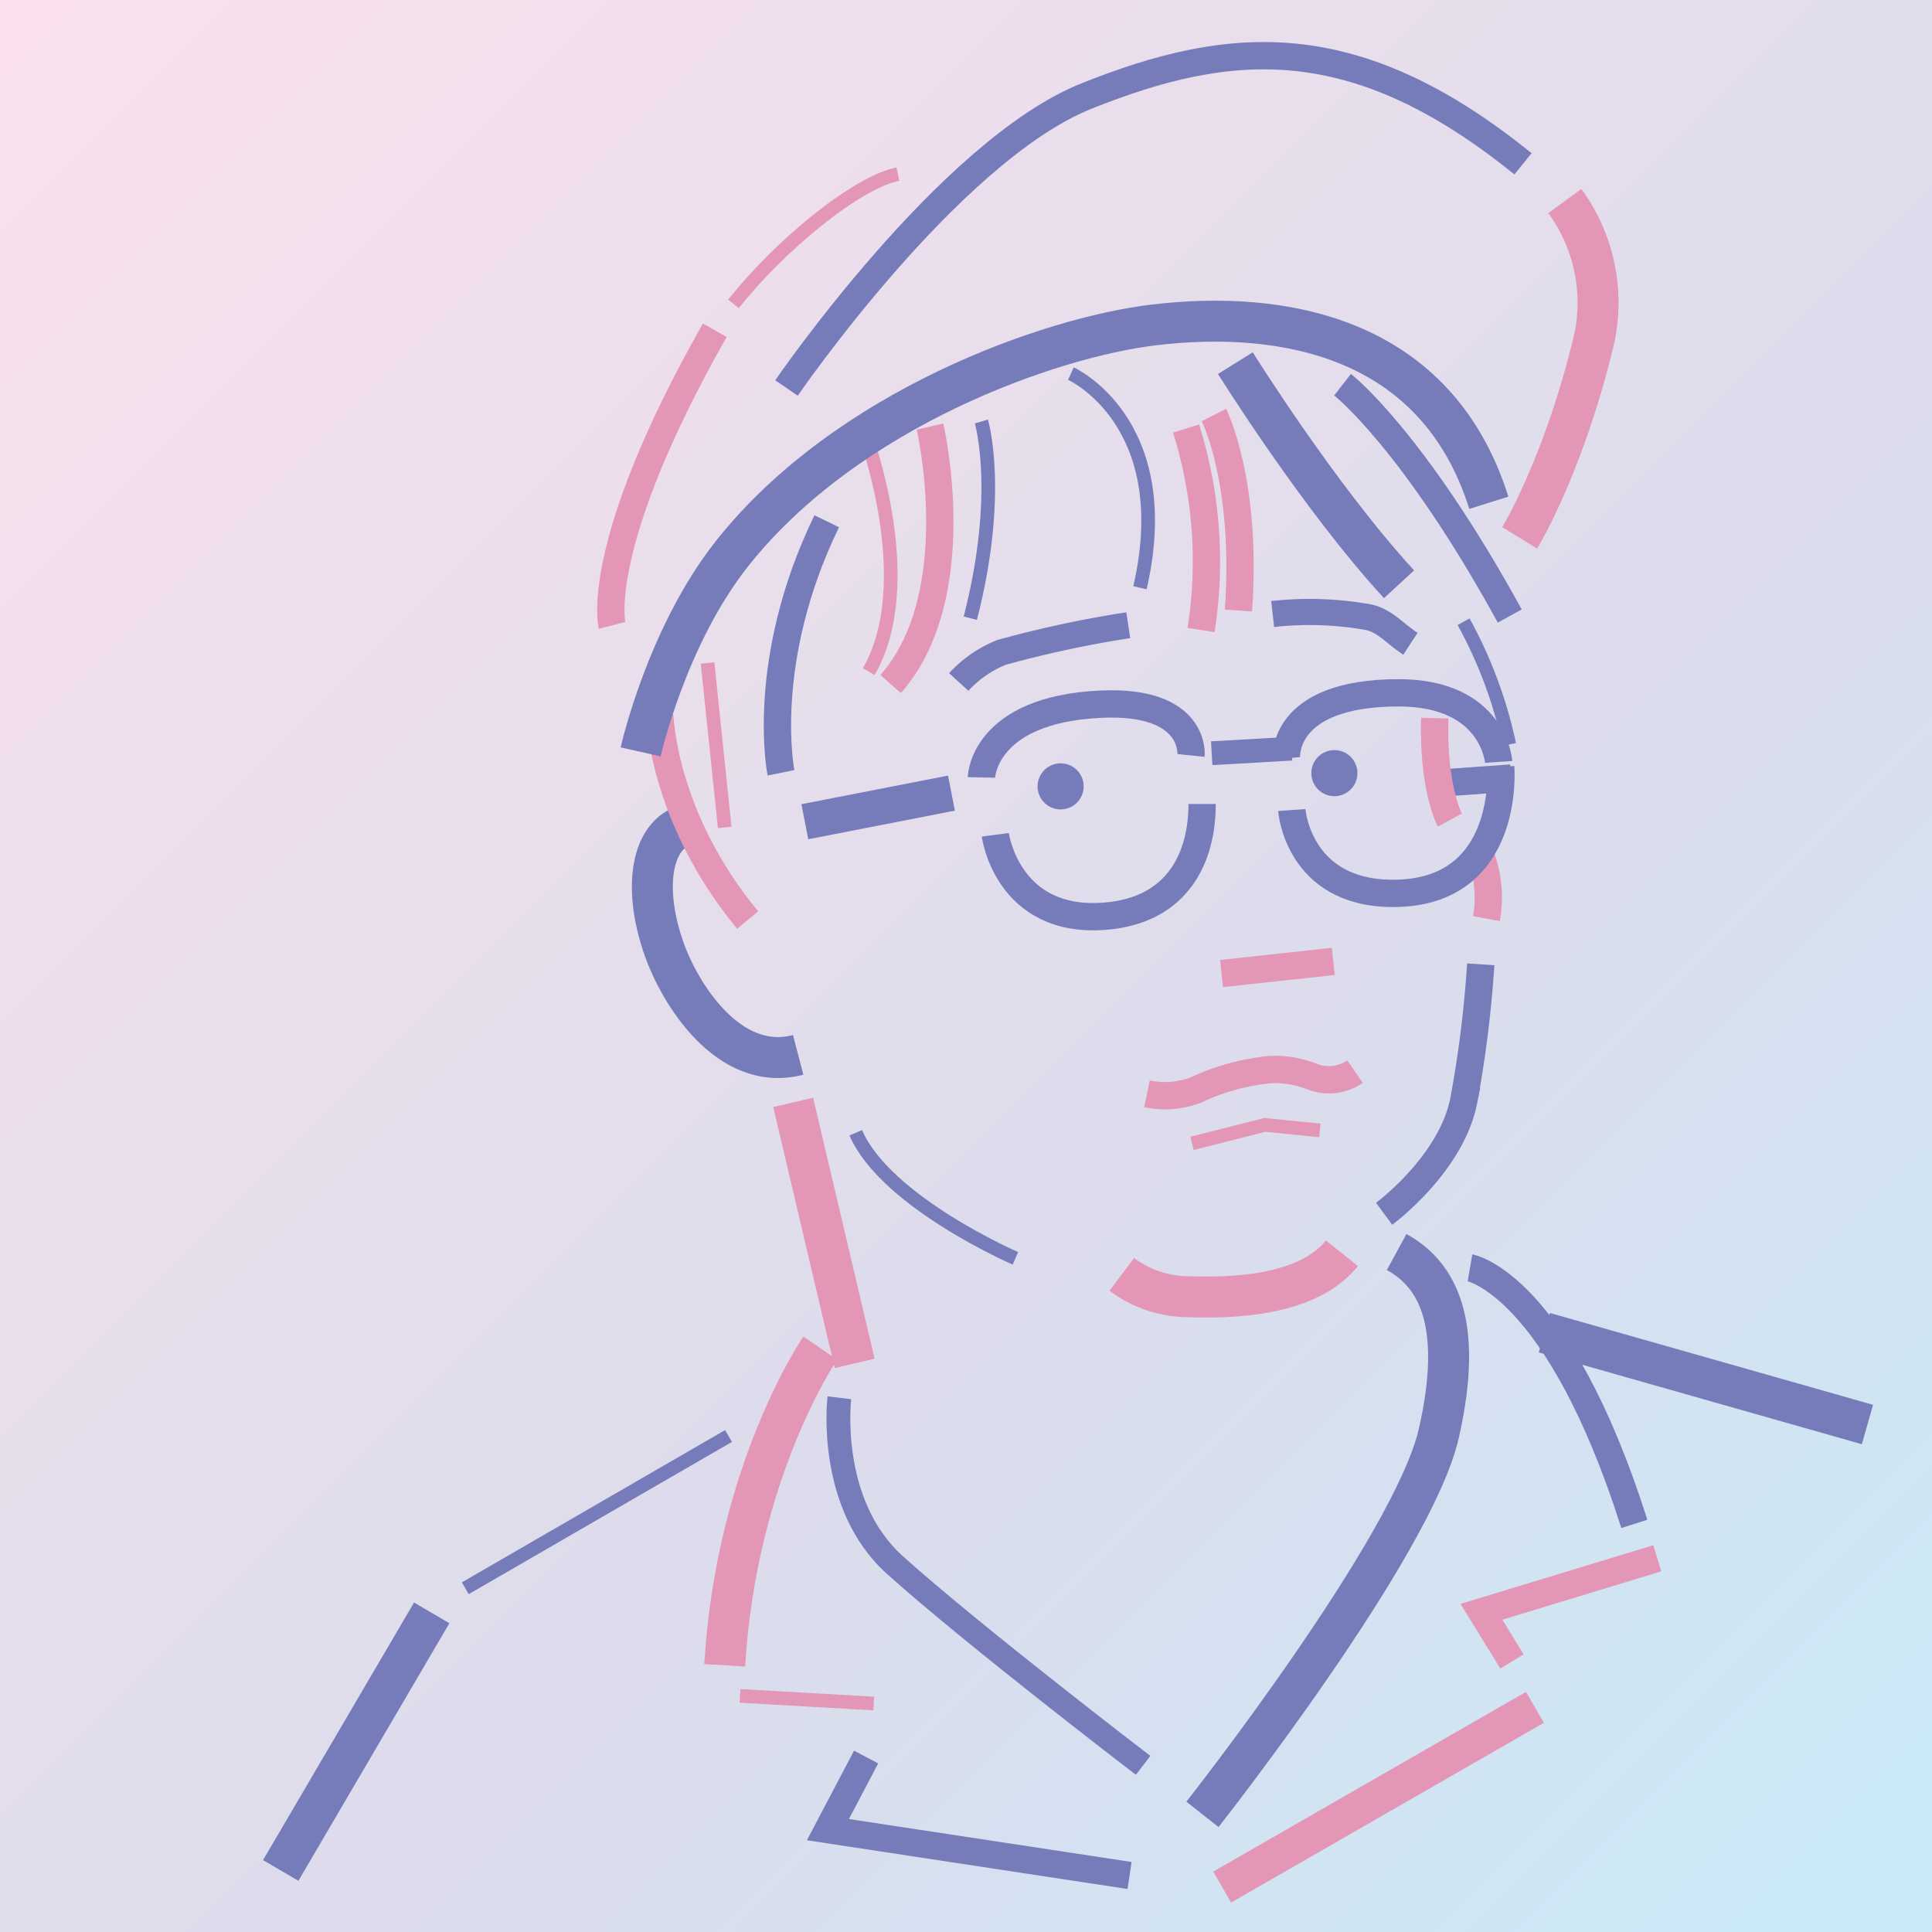 <svg xmlns="http://www.w3.org/2000/svg" xmlns:xlink="http://www.w3.org/1999/xlink" width="200" height="200" viewBox="0 0 200 200">
  <defs>
    <linearGradient id="linear-gradient" x1="-0.081" y1="-0.081" x2="1.39" y2="1.39" gradientUnits="objectBoundingBox">
      <stop offset="0" stop-color="#ffe1ed"/>
      <stop offset="0.474" stop-color="#dbdcec"/>
      <stop offset="0.885" stop-color="#bef3ff"/>
    </linearGradient>
    <clipPath id="clip-path">
      <rect id="長方形_153" data-name="長方形 153" width="200" height="200" fill="none"/>
    </clipPath>
  </defs>
  <g id="member_shinohara-kaz" transform="translate(-951 -5483.001)">
    <rect id="長方形_132" data-name="長方形 132" width="200" height="200" transform="translate(951 5483.001)" fill="url(#linear-gradient)"/>
    <g id="グループ_246" data-name="グループ 246" transform="translate(4888 -275.999)">
      <g id="グループ_245" data-name="グループ 245" transform="translate(-3937 5759)" clip-path="url(#clip-path)">
        <g id="グループ_244" data-name="グループ 244" transform="translate(29.059 5.766)">
          <g id="グループ_243" data-name="グループ 243" transform="translate(19.106 12.254)">
            <path id="パス_1499" data-name="パス 1499" d="M-3771.663,5854.158a12.265,12.265,0,0,1,.786,6.986" transform="translate(3876.587 -5784.068)" fill="none" stroke="#e496b7" stroke-miterlimit="10" stroke-width="2.827"/>
            <circle id="楕円形_77" data-name="楕円形 77" cx="2.386" cy="2.386" r="2.386" transform="translate(87.583 59.63)" fill="#767cba"/>
            <circle id="楕円形_78" data-name="楕円形 78" cx="2.386" cy="2.386" r="2.386" transform="translate(59.245 61)" fill="#767cba"/>
            <line id="線_506" data-name="線 506" y1="1.257" x2="11.566" transform="translate(78.291 81.504)" fill="none" stroke="#e496b7" stroke-miterlimit="10" stroke-width="2.827"/>
            <path id="パス_1500" data-name="パス 1500" d="M-3792.578,5849.207s.612,8.515,10.275,8.628c12.481.148,11.351-13.067,11.351-13.067" transform="translate(3878.137 -5783.373)" fill="none" stroke="#767cba" stroke-miterlimit="10" stroke-width="2.827"/>
            <line id="線_507" data-name="線 507" y1="0.471" x2="8.265" transform="translate(77.269 59.482)" fill="none" stroke="#767cba" stroke-miterlimit="10" stroke-width="2.465"/>
            <line id="線_508" data-name="線 508" y1="2.962" x2="15.178" transform="translate(35.151 64.083)" fill="none" stroke="#767cba" stroke-miterlimit="10" stroke-width="3.697"/>
            <path id="パス_1501" data-name="パス 1501" d="M-3825.725,5852.077s1.224,9.254,11.395,8.422c7.628-.624,10.017-6.234,10.017-11.617" transform="translate(3880.592 -5783.677)" fill="none" stroke="#767cba" stroke-miterlimit="10" stroke-width="2.827"/>
            <path id="パス_1502" data-name="パス 1502" d="M-3827.276,5845.308s.152-7.011,12.337-7.583c9.954-.467,9.364,5.307,9.364,5.307" transform="translate(3880.707 -5782.849)" fill="none" stroke="#767cba" stroke-miterlimit="10" stroke-width="2.827"/>
            <path id="パス_1503" data-name="パス 1503" d="M-3794.714,5827.629a34.749,34.749,0,0,1,9.981.342c1.682.4,2.658,1.676,4.28,2.74" transform="translate(3878.295 -5782.086)" fill="none" stroke="#767cba" stroke-miterlimit="10" stroke-width="2.705"/>
            <path id="パス_1504" data-name="パス 1504" d="M-3812.262,5828.9a114.968,114.968,0,0,0-13.11,2.81,12.093,12.093,0,0,0-4.439,3.065" transform="translate(3880.895 -5782.197)" fill="none" stroke="#767cba" stroke-miterlimit="10" stroke-width="2.705"/>
            <path id="パス_1505" data-name="パス 1505" d="M-3782.253,5892.636s6.894-5.072,8.228-11.642a118.706,118.706,0,0,0,1.773-14.184" transform="translate(3877.372 -5785.005)" fill="none" stroke="#767cba" stroke-miterlimit="10" stroke-width="2.827"/>
            <path id="パス_1506" data-name="パス 1506" d="M-3843.171,5893.023" transform="translate(3881.884 -5786.947)" fill="none" stroke="#767cba" stroke-miterlimit="10" stroke-width="2.465"/>
            <line id="線_509" data-name="線 509" x2="6.364" y2="27.017" transform="translate(33.945 96.099)" fill="none" stroke="#e496b7" stroke-miterlimit="10" stroke-width="4.241"/>
            <path id="パス_1507" data-name="パス 1507" d="M-3843.164,5915.272s-1.343,10.932,5.744,17.311c8.035,7.233,25.7,20.74,25.7,20.74" transform="translate(3881.891 -5788.595)" fill="none" stroke="#767cba" stroke-miterlimit="10" stroke-width="2.465"/>
            <path id="パス_1508" data-name="パス 1508" d="M-3802.564,5957.19s21.774-27.632,24.468-39.437-.39-16.6-4.368-18.773" transform="translate(3878.876 -5787.388)" fill="none" stroke="#767cba" stroke-miterlimit="10" stroke-width="4.241"/>
            <line id="線_510" data-name="線 510" x2="33.445" y2="9.506" transform="translate(111.708 119.94)" fill="none" stroke="#767cba" stroke-miterlimit="10" stroke-width="4.241"/>
            <line id="線_511" data-name="線 511" x1="27.253" y2="15.763" transform="translate(0 130.633)" fill="none" stroke="#767cba" stroke-miterlimit="10" stroke-width="1.414"/>
            <line id="線_512" data-name="線 512" x2="1.775" y2="17.024" transform="translate(25.082 50.61)" fill="none" stroke="#e496b7" stroke-miterlimit="10" stroke-width="1.414"/>
            <path id="パス_1509" data-name="パス 1509" d="M-3849.714,5843.317s-2.326-11.515,4.736-26.041" transform="translate(3882.396 -5781.336)" fill="none" stroke="#767cba" stroke-miterlimit="10" stroke-width="2.827"/>
            <path id="パス_1510" data-name="パス 1510" d="M-3811.581,5901.3a11.517,11.517,0,0,0,6.851,2.312c3.756.117,12.189.186,15.934-4.5" transform="translate(3879.544 -5787.399)" fill="none" stroke="#e496b7" stroke-miterlimit="10" stroke-width="4.241"/>
            <path id="パス_1511" data-name="パス 1511" d="M-3808.767,5881.088a9.121,9.121,0,0,0,5.042-.383,23.274,23.274,0,0,1,7.72-2.129,10.375,10.375,0,0,1,4.29.713,4.779,4.779,0,0,0,4.488-.5" transform="translate(3879.336 -5785.874)" fill="none" stroke="#e496b7" stroke-miterlimit="10" stroke-width="2.827"/>
            <path id="パス_1512" data-name="パス 1512" d="M-3824.8,5898.644s-13.406-5.817-16.528-13" transform="translate(3881.748 -5786.401)" fill="none" stroke="#767cba" stroke-miterlimit="10" stroke-width="1.414"/>
            <path id="パス_1513" data-name="パス 1513" d="M-3801.285,5805.4s3.489,6.839,2.543,20.238" transform="translate(3878.782 -5780.457)" fill="none" stroke="#e496b7" stroke-miterlimit="10" stroke-width="2.827"/>
            <path id="パス_1514" data-name="パス 1514" d="M-3827.37,5806.121s2.2,7.356-1.147,20.365" transform="translate(3880.799 -5780.51)" fill="none" stroke="#767cba" stroke-miterlimit="10" stroke-width="1.414"/>
            <path id="パス_1515" data-name="パス 1515" d="M-3804.394,5806.906a45.979,45.979,0,0,1,1.554,20.863" transform="translate(3879.012 -5780.568)" fill="none" stroke="#e496b7" stroke-miterlimit="10" stroke-width="2.827"/>
            <path id="パス_1516" data-name="パス 1516" d="M-3798.885,5799.6s8.68,13.912,16.944,22.889" transform="translate(3878.604 -5780.027)" fill="none" stroke="#767cba" stroke-miterlimit="10" stroke-width="4.241"/>
            <path id="パス_1517" data-name="パス 1517" d="M-3786.9,5802.008s7.261,5.625,17.308,23.948" transform="translate(3877.716 -5780.205)" fill="none" stroke="#767cba" stroke-miterlimit="10" stroke-width="2.827"/>
            <line id="線_513" data-name="線 513" x1="6.515" y2="0.465" transform="translate(101.756 62.523)" fill="none" stroke="#767cba" stroke-miterlimit="10" stroke-width="2.827"/>
            <path id="パス_1518" data-name="パス 1518" d="M-3775.033,5849.839s-1.773-3.251-1.564-10.555" transform="translate(3876.954 -5782.966)" fill="none" stroke="#e496b7" stroke-miterlimit="10" stroke-width="2.827"/>
            <path id="パス_1519" data-name="パス 1519" d="M-3793.177,5843.243s-.633-6.75,11.54-6.786c9.942-.03,10.431,7.152,10.431,7.152" transform="translate(3878.182 -5782.757)" fill="none" stroke="#767cba" stroke-miterlimit="10" stroke-width="2.827"/>
            <path id="パス_1520" data-name="パス 1520" d="M-3773.367,5828.51a46.289,46.289,0,0,1,4.728,12.707" transform="translate(3876.713 -5782.168)" fill="none" stroke="#767cba" stroke-miterlimit="10" stroke-width="1.414"/>
            <path id="パス_1521" data-name="パス 1521" d="M-3817.272,5800.766s11.085,5.006,7.152,22.169" transform="translate(3879.966 -5780.113)" fill="none" stroke="#767cba" stroke-miterlimit="10" stroke-width="1.414"/>
            <path id="パス_1522" data-name="パス 1522" d="M-3840.258,5807.628s5.681,15.271.355,24.5" transform="translate(3881.669 -5780.622)" fill="none" stroke="#e496b7" stroke-miterlimit="10" stroke-width="1.414"/>
            <path id="パス_1523" data-name="パス 1523" d="M-3762.424,5781.479a17.825,17.825,0,0,1,2.843,15.083c-3.129,12.626-7.518,19.781-7.518,19.781" transform="translate(3876.25 -5778.685)" fill="none" stroke="#e496b7" stroke-miterlimit="10" stroke-width="4.241"/>
            <path id="パス_1524" data-name="パス 1524" d="M-3854.993,5791.9c4.74-6.01,12.707-12.563,17.016-13.436" transform="translate(3882.76 -5778.461)" fill="none" stroke="#e496b7" stroke-miterlimit="10" stroke-width="1.414"/>
            <path id="パス_1525" data-name="パス 1525" d="M-3868.579,5826.47s-2.093-8.127,10.633-30.548" transform="translate(3883.776 -5779.754)" fill="none" stroke="#e496b7" stroke-miterlimit="10" stroke-width="2.827"/>
            <path id="パス_1526" data-name="パス 1526" d="M-3848.97,5875.021c-7.32,1.908-12.327-6.588-13.847-10.867-2.507-7.062-1.119-12.751,3.056-13.073" transform="translate(3883.432 -5783.84)" fill="none" stroke="#767cba" stroke-miterlimit="10" stroke-width="4.241"/>
            <path id="パス_1527" data-name="パス 1527" d="M-3863.239,5838.9s.211,10.523,9.1,21.258" transform="translate(3883.371 -5782.938)" fill="none" stroke="#e496b7" stroke-miterlimit="10" stroke-width="2.827"/>
            <path id="パス_1528" data-name="パス 1528" d="M-3865.375,5839.493s2.67-11.976,9.5-20.573c11.822-14.892,32.776-22.338,43.682-23.632,12.975-1.538,29.134.983,34.623,18.418" transform="translate(3883.529 -5779.679)" fill="none" stroke="#767cba" stroke-miterlimit="10" stroke-width="4.241"/>
            <path id="パス_1529" data-name="パス 1529" d="M-3772.654,5900.744s9.1,1.583,17.013,26.508" transform="translate(3876.661 -5787.519)" fill="none" stroke="#767cba" stroke-miterlimit="10" stroke-width="2.827"/>
            <path id="パス_1530" data-name="パス 1530" d="M-3753.172,5933.218l-18.2,5.539,3.165,5.143" transform="translate(3876.566 -5789.924)" fill="none" stroke="#e496b7" stroke-miterlimit="10" stroke-width="2.827"/>
            <line id="線_514" data-name="線 514" y1="18.605" x2="32.379" transform="translate(78.354 158.724)" fill="none" stroke="#e496b7" stroke-miterlimit="10" stroke-width="3.697"/>
            <path id="パス_1531" data-name="パス 1531" d="M-3846.084,5909.717s-8.7,12.661-9.891,32.838" transform="translate(3882.833 -5788.184)" fill="none" stroke="#e496b7" stroke-miterlimit="10" stroke-width="4.241"/>
            <line id="線_515" data-name="線 515" x2="13.847" y2="0.791" transform="translate(28.44 157.537)" fill="none" stroke="#e496b7" stroke-miterlimit="10" stroke-width="1.414"/>
            <path id="パス_1532" data-name="パス 1532" d="M-3813.211,5967.7l-31.227-4.746,3.957-7.517" transform="translate(3881.978 -5791.57)" fill="none" stroke="#767cba" stroke-miterlimit="10" stroke-width="2.827"/>
            <path id="パス_1533" data-name="パス 1533" d="M-3803.73,5886.673l7.539-1.908,5.7.567" transform="translate(3878.963 -5786.335)" fill="none" stroke="#e496b7" stroke-miterlimit="10" stroke-width="1.414"/>
            <path id="パス_1534" data-name="パス 1534" d="M-3833.35,5806.688s4.071,17.4-4.072,26.655" transform="translate(3881.458 -5780.552)" fill="none" stroke="#e496b7" stroke-miterlimit="10" stroke-width="2.827"/>
          </g>
          <path id="パス_1535" data-name="パス 1535" d="M-3849.069,5799.625s16.814-24.525,31.063-30.225c14.886-5.954,27.777-7.067,45.179,7.021" transform="translate(3901.427 -5765.227)" fill="none" stroke="#767cba" stroke-miterlimit="10" stroke-width="2.827"/>
          <line id="線_516" data-name="線 516" y1="26.666" x2="15.632" transform="translate(0 161.198)" fill="none" stroke="#767cba" stroke-miterlimit="10" stroke-width="4.241"/>
        </g>
      </g>
    </g>
  </g>
</svg>
